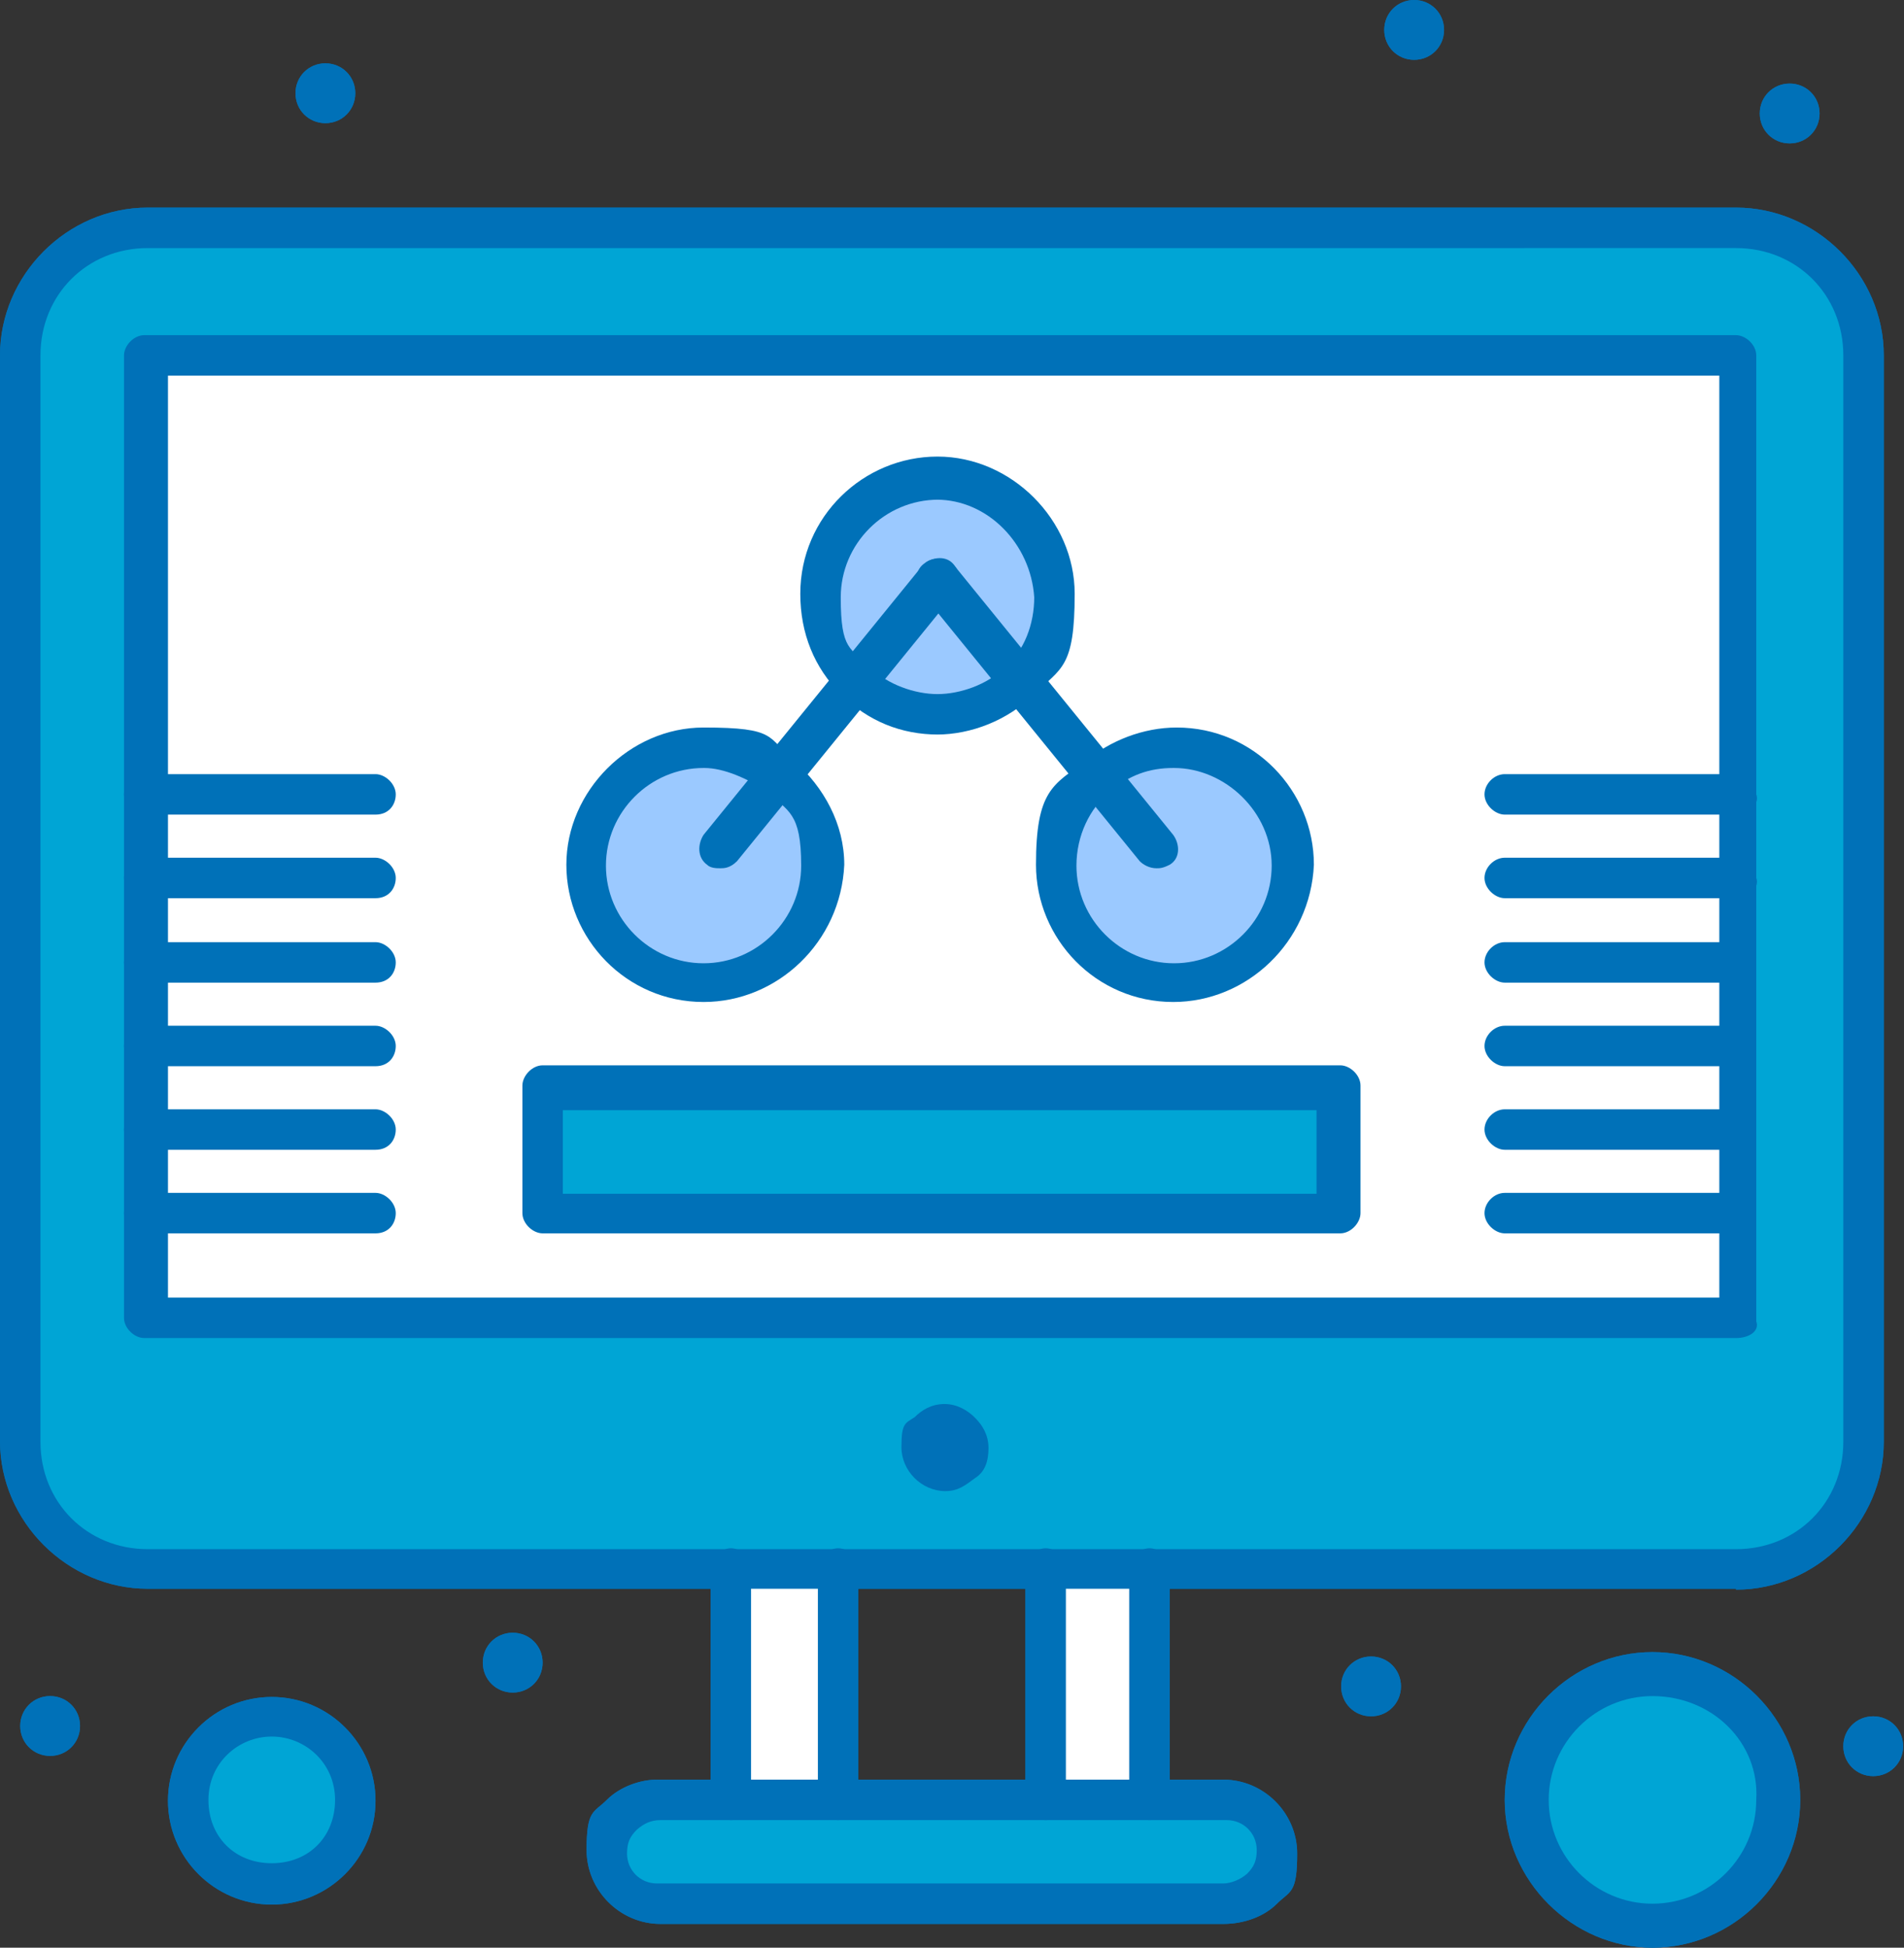 <?xml version="1.0" encoding="UTF-8"?>
<svg id="_1" data-name="1" xmlns="http://www.w3.org/2000/svg" viewBox="0 0 216.5 221.4">
  <rect x="0" y="0" width="216.5" height="221.4" fill="#333333" stroke="none"/>
  <g id="_751_Business_Management_Marketing_Screen" data-name="751, Business, Management, Marketing, Screen">
    <g>
      <path d="M211.9,40.4v123.5c0,8-6.5,14.5-14.5,14.5H16.8c-8,0-14.5-6.5-14.5-14.5V40.4c0-8,6.5-14.5,14.5-14.5h180.6c8,0,14.5,6.5,14.5,14.5Z" fill="#9bc9ff"/>
      <path d="M197.4,149.8H16.4V40h181v109.8Z" fill="#fff"/>
      <path d="M187.9,190.2c8,0,14.5,6.5,14.5,14.5s-6.5,14.5-14.5,14.5-14.5-6.5-14.5-14.5,6.5-14.5,14.5-14.5Z" fill="#9bc9ff"/>
      <path d="M30.9,195.1c5.3,0,9.5,4.2,9.5,9.5s-4.2,9.5-9.5,9.5-9.5-4.2-9.5-9.5,4.2-9.5,9.5-9.5Z" fill="#9bc9ff"/>
      <rect x="61.7" y="123.5" width="90.7" height="14.5" fill="#9bc9ff"/>
      <path d="M124.6,88c2.3-1.9,5.3-3,8.8-3,7.2,0,13.3,6.1,13.3,13.3s-6.1,13.3-13.3,13.3-13.3-6.1-13.3-13.3,1.5-7.6,4.6-10.3Z" fill="#9bc9ff"/>
      <path d="M106.7,54.5c-7.2,0-13.3,6.1-13.3,13.3s1.5,7.2,4.2,9.5c2.3,2.3,5.7,3.8,9.1,3.8s6.9-1.5,9.1-3.8c2.7-2.3,4.2-5.7,4.2-9.5,0-7.2-6.1-13.3-13.3-13.3Z" fill="#9bc9ff"/>
      <path d="M88.4,88c3,2.3,4.6,6.1,4.6,10.3,0,7.2-6.1,13.3-13.3,13.3s-13.3-6.1-13.3-13.3,6.1-13.3,13.3-13.3,6.5,1.1,8.8,3Z" fill="#9bc9ff"/>
      <path d="M139.1,204.6c3.4,0,6.1,2.7,6.1,6.1s-2.7,6.1-6.1,6.1h-64c-3.4,0-6.1-2.7-6.1-6.1s2.7-6.1,6.1-6.1h64Z" fill="#9bc9ff"/>
      <rect x="118.9" y="178.3" width="11.8" height="26.3" fill="#fff"/>
      <rect x="83.1" y="178.3" width="11.8" height="26.3" fill="#fff"/>
      <path d="M213,195.1c1.9,0,3.4,1.5,3.4,3.4s-1.5,3.4-3.4,3.4-3.4-1.5-3.4-3.4,1.5-3.4,3.4-3.4Z" fill="#0071b8"/>
      <path d="M203.5,9.5c1.9,0,3.4,1.5,3.4,3.4s-1.5,3.4-3.4,3.4-3.4-1.5-3.4-3.4,1.5-3.4,3.4-3.4Z" fill="#0071b8"/>
      <path d="M160.8,0c1.9,0,3.4,1.5,3.4,3.4s-1.5,3.4-3.4,3.4-3.4-1.5-3.4-3.4,1.5-3.4,3.4-3.4Z" fill="#0071b8"/>
      <path d="M155.9,188.3c1.9,0,3.4,1.5,3.4,3.4s-1.5,3.4-3.4,3.4-3.4-1.5-3.4-3.4,1.5-3.4,3.4-3.4Z" fill="#0071b8"/>
      <path d="M110.9,161.2c.8.8,1.5,1.9,1.5,3.4s-.4,2.7-1.5,3.4c-1.1.8-1.9,1.5-3.4,1.5-2.7,0-5-2.3-5-5s.4-2.7,1.5-3.4c.8-.8,1.9-1.5,3.4-1.5s2.7.8,3.4,1.5Z" fill="#0071b8"/>
      <path d="M58.3,185.6c1.9,0,3.4,1.5,3.4,3.4s-1.5,3.4-3.4,3.4-3.4-1.5-3.4-3.4,1.5-3.4,3.4-3.4Z" fill="#0071b8"/>
      <path d="M37,7.2c1.9,0,3.4,1.5,3.4,3.4s-1.5,3.4-3.4,3.4-3.4-1.5-3.4-3.4,1.5-3.4,3.4-3.4Z" fill="#0071b8"/>
      <path d="M5.7,192.8c1.9,0,3.4,1.5,3.4,3.4s-1.5,3.4-3.4,3.4-3.4-1.5-3.4-3.4,1.5-3.4,3.4-3.4Z" fill="#0071b8"/>
      <path d="M83.1,206.9c-1.1,0-2.3-1.1-2.3-2.3v-26.3c0-1.1,1.1-2.3,2.3-2.3s2.3,1.1,2.3,2.3v26.3c.4,1.1-.8,2.3-2.3,2.3Z" fill="#0071b8"/>
      <path d="M130.7,206.9c-1.1,0-2.3-1.1-2.3-2.3v-26.3c0-1.1,1.1-2.3,2.3-2.3s2.3,1.1,2.3,2.3v26.3c.4,1.1-.8,2.3-2.3,2.3Z" fill="#0071b8"/>
      <path d="M95.3,206.9c-1.1,0-2.3-1.1-2.3-2.3v-26.3c0-1.1,1.1-2.3,2.3-2.3s2.3,1.1,2.3,2.3v26.3c0,1.1-1.1,2.3-2.3,2.3Z" fill="#0071b8"/>
      <path d="M118.9,206.9c-1.1,0-2.3-1.1-2.3-2.3v-26.3c0-1.1,1.1-2.3,2.3-2.3s2.3,1.1,2.3,2.3v26.3c0,1.1-.8,2.3-2.3,2.3Z" fill="#0071b8"/>
      <path d="M42.7,140.2h-26.3c-1.1,0-2.3-1.1-2.3-2.3s1.1-2.3,2.3-2.3h26.3c1.1,0,2.3,1.1,2.3,2.3s-.8,2.3-2.3,2.3Z" fill="#0071b8"/>
      <path d="M42.7,130.7h-26.3c-1.1,0-2.3-1.1-2.3-2.3s1.1-2.3,2.3-2.3h26.3c1.1,0,2.3,1.1,2.3,2.3s-.8,2.3-2.3,2.3Z" fill="#0071b8"/>
      <path d="M42.7,121.2h-26.3c-1.1,0-2.3-1.1-2.3-2.3s1.1-2.3,2.3-2.3h26.3c1.1,0,2.3,1.1,2.3,2.3s-.8,2.3-2.3,2.3Z" fill="#0071b8"/>
      <path d="M42.7,111.7h-26.3c-1.1,0-2.3-1.1-2.3-2.3s1.1-2.3,2.3-2.3h26.3c1.1,0,2.3,1.1,2.3,2.3s-.8,2.3-2.3,2.3Z" fill="#0071b8"/>
      <path d="M42.7,102.1h-26.3c-1.1,0-2.3-1.1-2.3-2.3s1.1-2.3,2.3-2.3h26.3c1.1,0,2.3,1.1,2.3,2.3s-.8,2.3-2.3,2.3Z" fill="#0071b8"/>
      <path d="M42.7,92.6h-26.3c-1.1,0-2.3-1.1-2.3-2.3s1.1-2.3,2.3-2.3h26.3c1.1,0,2.3,1.1,2.3,2.3s-.8,2.3-2.3,2.3Z" fill="#0071b8"/>
      <path d="M197.4,140.2h-26.3c-1.1,0-2.3-1.1-2.3-2.3s1.1-2.3,2.3-2.3h26.3c1.1,0,2.3,1.1,2.3,2.3s-.8,2.3-2.3,2.3Z" fill="#0071b8"/>
      <path d="M197.4,130.7h-26.3c-1.1,0-2.3-1.1-2.3-2.3s1.1-2.3,2.3-2.3h26.3c1.1,0,2.3,1.1,2.3,2.3s-.8,2.3-2.3,2.3Z" fill="#0071b8"/>
      <path d="M197.4,121.2h-26.3c-1.1,0-2.3-1.1-2.3-2.3s1.1-2.3,2.3-2.3h26.3c1.1,0,2.3,1.1,2.3,2.3s-.8,2.3-2.3,2.3Z" fill="#0071b8"/>
      <path d="M197.4,111.7h-26.3c-1.1,0-2.3-1.1-2.3-2.3s1.1-2.3,2.3-2.3h26.3c1.1,0,2.3,1.1,2.3,2.3s-.8,2.3-2.3,2.3Z" fill="#0071b8"/>
      <path d="M197.4,102.1h-26.3c-1.1,0-2.3-1.1-2.3-2.3s1.1-2.3,2.3-2.3h26.3c1.1,0,2.3,1.1,2.3,2.3.4,1.1-.8,2.3-2.3,2.3Z" fill="#0071b8"/>
      <path d="M197.4,92.6h-26.3c-1.1,0-2.3-1.1-2.3-2.3s1.1-2.3,2.3-2.3h26.3c1.1,0,2.3,1.1,2.3,2.3.4,1.1-.8,2.3-2.3,2.3Z" fill="#0071b8"/>
      <path d="M139.1,218.7h-64c-4.6,0-8.4-3.8-8.4-8.4s.8-4.2,2.3-5.7c1.5-1.5,3.8-2.3,5.7-2.3h64.4c4.6,0,8.4,3.8,8.4,8.4s-.8,4.2-2.3,5.7c-1.5,1.5-3.8,2.3-6.1,2.3ZM75.1,206.9c-1.1,0-1.9.4-2.7,1.1-.8.8-1.1,1.5-1.1,2.7,0,1.9,1.5,3.4,3.4,3.4h64.4c.8,0,1.9-.4,2.7-1.1.8-.8,1.1-1.5,1.1-2.7,0-1.9-1.5-3.4-3.4-3.4h-64.4Z" fill="#0071b8"/>
      <path d="M197.4,152.1H16.4c-1.1,0-2.3-1.1-2.3-2.3V40.4c0-1.1,1.1-2.3,2.3-2.3h181c1.1,0,2.3,1.1,2.3,2.3v109.8c.4,1.1-.8,1.9-2.3,1.9ZM19.1,147.5h176.4V42.7H19.1v104.8Z" fill="#0071b8"/>
      <path d="M197.4,180.6H16.8c-9.1,0-16.8-7.6-16.8-16.8V40.4c0-9.1,7.6-16.8,16.8-16.8h180.6c9.1,0,16.8,7.6,16.8,16.8v123.5c0,9.1-7.6,16.8-16.8,16.8ZM16.8,28.2c-6.9,0-12.2,5.3-12.2,12.2v123.5c0,6.9,5.3,12.2,12.2,12.2h180.6c6.9,0,12.2-5.3,12.2-12.2V40.4c0-6.9-5.3-12.2-12.2-12.2H16.8Z" fill="#0071b8"/>
      <path d="M30.9,216.5c-6.5,0-11.8-5.3-11.8-11.8s5.3-11.8,11.8-11.8,11.8,5.3,11.8,11.8-5.3,11.8-11.8,11.8ZM30.9,197.4c-3.8,0-7.2,3-7.2,7.2s3,7.2,7.2,7.2,7.2-3,7.2-7.2-3.4-7.2-7.2-7.2Z" fill="#0071b8"/>
      <path d="M187.9,221.4c-9.1,0-16.8-7.6-16.8-16.8s7.6-16.8,16.8-16.8,16.8,7.6,16.8,16.8-7.6,16.8-16.8,16.8ZM187.9,192.8c-6.5,0-11.8,5.3-11.8,11.8s5.3,11.8,11.8,11.8,11.8-5.3,11.8-11.8c.4-6.5-5-11.8-11.8-11.8Z" fill="#0071b8"/>
      <path d="M152.4,140.2H61.7c-1.1,0-2.3-1.1-2.3-2.3v-14.5c0-1.1,1.1-2.3,2.3-2.3h90.7c1.1,0,2.3,1.1,2.3,2.3v14.5c0,1.1-1.1,2.3-2.3,2.3ZM64,135.7h85.7v-9.5h-85.7v9.5Z" fill="#0071b8"/>
      <path d="M80,113.9c-8.8,0-15.6-7.2-15.6-15.6s7.2-15.6,15.6-15.6,7.2,1.1,10.3,3.8c3.4,3,5.7,7.2,5.7,11.8-.4,8.8-7.6,15.6-16,15.6ZM80,87.3c-6.1,0-11.1,5-11.1,11.1s5,11.1,11.1,11.1,11.1-5,11.1-11.1-1.5-6.1-3.8-8.4c-2.3-1.5-5-2.7-7.2-2.7Z" fill="#0071b8"/>
      <path d="M133.4,113.9c-8.8,0-15.6-7.2-15.6-15.6s1.9-9.1,5.7-11.8c2.7-2.3,6.5-3.8,10.3-3.8,8.8,0,15.6,7.2,15.6,15.6-.4,8.8-7.6,15.6-16,15.6ZM133.4,87.3c-2.7,0-5,.8-7.2,2.7-2.3,1.9-3.8,5-3.8,8.4,0,6.1,5,11.1,11.1,11.1s11.1-5,11.1-11.1-5.3-11.1-11.1-11.1Z" fill="#0071b8"/>
      <path d="M106.7,83.5c-4.2,0-8-1.5-11.1-4.6-3-3-4.6-6.9-4.6-11.4,0-8.8,7.2-15.6,15.6-15.6s15.6,7.2,15.6,15.6-1.5,8.4-4.6,11.4c-3,3-7.2,4.6-11.1,4.6ZM106.7,56.8c-6.1,0-11.1,5-11.1,11.1s1.1,5.7,3.4,8c1.9,1.9,5,3,7.6,3s5.7-1.1,7.6-3c2.3-1.9,3.4-5,3.4-8-.4-6.1-5.3-11.1-11.1-11.1Z" fill="#0071b8"/>
      <path d="M81.9,98.7c-.4,0-1.1,0-1.5-.4-1.1-.8-1.1-2.3-.4-3.4l24.8-30.5c.8-1.1,2.3-1.1,3.4-.4,1.1.8,1.1,2.3.4,3.4l-24.8,30.5c-.8.8-1.5.8-1.9.8Z" fill="#0071b8"/>
      <path d="M131.5,98.7c-.8,0-1.5-.4-1.9-.8l-24.8-30.5c-.8-1.1-.8-2.7.4-3.4,1.1-.8,2.7-.8,3.4.4l24.8,30.5c.8,1.1.8,2.7-.4,3.4-.8.4-1.1.4-1.5.4Z" fill="#0071b8"/>
      <path d="M211.9,40.4v123.5c0,8-6.5,14.5-14.5,14.5H16.8c-8,0-14.5-6.5-14.5-14.5V40.4c0-8,6.5-14.5,14.5-14.5h180.6c8,0,14.5,6.5,14.5,14.5Z" fill="#00a5d5"/>
      <path d="M197.4,149.8H16.4V40h181v109.8Z" fill="#fff"/>
      <path d="M187.9,190.2c8,0,14.5,6.5,14.5,14.5s-6.5,14.5-14.5,14.5-14.5-6.5-14.5-14.5,6.5-14.5,14.5-14.5Z" fill="#00a5d5"/>
      <path d="M30.9,195.1c5.3,0,9.5,4.2,9.5,9.5s-4.2,9.5-9.5,9.5-9.5-4.2-9.5-9.5,4.2-9.5,9.5-9.5Z" fill="#00a5d5"/>
      <rect x="61.7" y="123.5" width="90.7" height="14.5" fill="#00a5d5"/>
      <path d="M124.6,88c2.3-1.9,5.3-3,8.8-3,7.2,0,13.3,6.1,13.3,13.3s-6.1,13.3-13.3,13.3-13.3-6.1-13.3-13.3,1.5-7.6,4.6-10.3Z" fill="#9bc9ff"/>
      <path d="M106.7,54.5c-7.2,0-13.3,6.1-13.3,13.3s1.5,7.2,4.2,9.5c2.3,2.3,5.7,3.8,9.1,3.8s6.9-1.5,9.1-3.8c2.7-2.3,4.2-5.7,4.2-9.5,0-7.2-6.1-13.3-13.3-13.3Z" fill="#9bc9ff"/>
      <path d="M88.4,88c3,2.3,4.6,6.1,4.6,10.3,0,7.2-6.1,13.3-13.3,13.3s-13.3-6.1-13.3-13.3,6.1-13.3,13.3-13.3,6.5,1.1,8.8,3Z" fill="#9bc9ff"/>
      <path d="M139.1,204.6c3.4,0,6.1,2.7,6.1,6.1s-2.7,6.1-6.1,6.1h-64c-3.4,0-6.1-2.7-6.1-6.1s2.7-6.1,6.1-6.1h64Z" fill="#00a5d5"/>
      <rect x="118.9" y="178.3" width="11.8" height="26.3" fill="#fff"/>
      <rect x="83.1" y="178.3" width="11.8" height="26.3" fill="#fff"/>
      <path d="M213,195.1c1.9,0,3.4,1.5,3.4,3.4s-1.5,3.4-3.4,3.4-3.4-1.5-3.4-3.4,1.5-3.4,3.4-3.4Z" fill="#0071b8"/>
      <path d="M203.5,9.5c1.9,0,3.4,1.5,3.4,3.4s-1.5,3.4-3.4,3.4-3.4-1.5-3.4-3.4,1.5-3.4,3.4-3.4Z" fill="#0071b8"/>
      <path d="M160.8,0c1.9,0,3.4,1.5,3.4,3.4s-1.5,3.4-3.4,3.4-3.4-1.5-3.4-3.4,1.5-3.4,3.4-3.4Z" fill="#0071b8"/>
      <path d="M155.9,188.3c1.9,0,3.4,1.5,3.4,3.4s-1.5,3.4-3.4,3.4-3.4-1.5-3.4-3.4,1.5-3.4,3.4-3.4Z" fill="#0071b8"/>
      <path d="M110.9,161.2c.8.8,1.5,1.9,1.5,3.4s-.4,2.7-1.5,3.4c-1.1.8-1.9,1.5-3.4,1.5-2.7,0-5-2.3-5-5s.4-2.7,1.5-3.4c.8-.8,1.9-1.5,3.4-1.5s2.7.8,3.4,1.5Z" fill="#0071b8"/>
      <path d="M58.3,185.6c1.9,0,3.4,1.5,3.4,3.4s-1.5,3.4-3.4,3.4-3.4-1.5-3.4-3.4,1.5-3.4,3.4-3.4Z" fill="#0071b8"/>
      <path d="M37,7.2c1.9,0,3.4,1.5,3.4,3.4s-1.5,3.4-3.4,3.4-3.4-1.5-3.4-3.4,1.5-3.4,3.4-3.4Z" fill="#0071b8"/>
      <path d="M5.7,192.8c1.9,0,3.4,1.5,3.4,3.4s-1.5,3.4-3.4,3.4-3.4-1.5-3.4-3.4,1.5-3.4,3.4-3.4Z" fill="#0071b8"/>
      <path d="M83.1,206.9c-1.1,0-2.3-1.1-2.3-2.3v-26.3c0-1.1,1.1-2.3,2.3-2.3s2.3,1.1,2.3,2.3v26.3c.4,1.1-.8,2.3-2.3,2.3Z" fill="#0071b8"/>
      <path d="M130.7,206.9c-1.1,0-2.3-1.1-2.3-2.3v-26.3c0-1.1,1.1-2.3,2.3-2.3s2.3,1.1,2.3,2.3v26.3c.4,1.1-.8,2.3-2.3,2.3Z" fill="#0071b8"/>
      <path d="M95.3,206.9c-1.1,0-2.3-1.1-2.3-2.3v-26.3c0-1.1,1.1-2.3,2.3-2.3s2.3,1.1,2.3,2.3v26.3c0,1.1-1.1,2.3-2.3,2.3Z" fill="#0071b8"/>
      <path d="M118.9,206.9c-1.1,0-2.3-1.1-2.3-2.3v-26.3c0-1.1,1.1-2.3,2.3-2.3s2.3,1.1,2.3,2.3v26.3c0,1.1-.8,2.3-2.3,2.3Z" fill="#0071b8"/>
      <path d="M42.7,140.2h-26.3c-1.1,0-2.3-1.1-2.3-2.3s1.1-2.3,2.3-2.3h26.3c1.1,0,2.3,1.1,2.3,2.3s-.8,2.3-2.3,2.3Z" fill="#0071b8"/>
      <path d="M42.7,130.7h-26.3c-1.1,0-2.3-1.1-2.3-2.3s1.1-2.3,2.3-2.3h26.3c1.1,0,2.3,1.1,2.3,2.3s-.8,2.3-2.3,2.3Z" fill="#0071b8"/>
      <path d="M42.7,121.2h-26.3c-1.1,0-2.3-1.1-2.3-2.3s1.1-2.3,2.3-2.3h26.3c1.1,0,2.3,1.1,2.3,2.3s-.8,2.3-2.3,2.3Z" fill="#0071b8"/>
      <path d="M42.7,111.7h-26.3c-1.1,0-2.3-1.1-2.3-2.3s1.1-2.3,2.3-2.3h26.3c1.1,0,2.3,1.1,2.3,2.3s-.8,2.3-2.3,2.3Z" fill="#0071b8"/>
      <path d="M42.7,102.1h-26.3c-1.1,0-2.3-1.1-2.3-2.3s1.1-2.3,2.3-2.3h26.3c1.1,0,2.3,1.1,2.3,2.3s-.8,2.3-2.3,2.3Z" fill="#0071b8"/>
      <path d="M42.7,92.6h-26.3c-1.1,0-2.3-1.1-2.3-2.3s1.1-2.3,2.3-2.3h26.3c1.1,0,2.3,1.1,2.3,2.3s-.8,2.3-2.3,2.3Z" fill="#0071b8"/>
      <path d="M197.4,140.2h-26.3c-1.1,0-2.3-1.1-2.3-2.3s1.1-2.3,2.3-2.3h26.3c1.1,0,2.3,1.1,2.3,2.3s-.8,2.3-2.3,2.3Z" fill="#0071b8"/>
      <path d="M197.4,130.7h-26.3c-1.1,0-2.3-1.1-2.3-2.3s1.1-2.3,2.3-2.3h26.3c1.1,0,2.3,1.1,2.3,2.3s-.8,2.3-2.3,2.3Z" fill="#0071b8"/>
      <path d="M197.4,121.2h-26.3c-1.1,0-2.3-1.1-2.3-2.3s1.1-2.3,2.3-2.3h26.3c1.1,0,2.3,1.1,2.3,2.3s-.8,2.3-2.3,2.3Z" fill="#0071b8"/>
      <path d="M197.4,111.7h-26.3c-1.1,0-2.3-1.1-2.3-2.3s1.1-2.3,2.3-2.3h26.3c1.1,0,2.3,1.1,2.3,2.3s-.8,2.3-2.3,2.3Z" fill="#0071b8"/>
      <path d="M197.4,102.1h-26.3c-1.1,0-2.3-1.1-2.3-2.3s1.1-2.3,2.3-2.3h26.3c1.1,0,2.3,1.1,2.3,2.3.4,1.1-.8,2.3-2.3,2.3Z" fill="#0071b8"/>
      <path d="M197.4,92.6h-26.3c-1.1,0-2.3-1.1-2.3-2.3s1.1-2.3,2.3-2.3h26.3c1.1,0,2.3,1.1,2.3,2.3.4,1.1-.8,2.3-2.3,2.3Z" fill="#0071b8"/>
      <path d="M139.1,218.7h-64c-4.6,0-8.4-3.8-8.4-8.4s.8-4.2,2.3-5.7c1.5-1.5,3.8-2.3,5.7-2.3h64.4c4.6,0,8.4,3.8,8.4,8.4s-.8,4.2-2.3,5.7c-1.5,1.5-3.8,2.3-6.1,2.3ZM75.1,206.9c-1.1,0-1.9.4-2.7,1.1-.8.8-1.1,1.5-1.1,2.7,0,1.9,1.5,3.4,3.4,3.4h64.4c.8,0,1.9-.4,2.7-1.1.8-.8,1.1-1.5,1.1-2.7,0-1.9-1.5-3.4-3.4-3.4h-64.4Z" fill="#0071b8"/>
      <path d="M197.4,152.1H16.4c-1.1,0-2.3-1.1-2.3-2.3V40.4c0-1.1,1.1-2.3,2.3-2.3h181c1.1,0,2.3,1.1,2.3,2.3v109.8c.4,1.1-.8,1.9-2.3,1.9ZM19.1,147.5h176.4V42.7H19.1v104.8Z" fill="#0071b8"/>
      <path d="M197.4,180.6H16.8c-9.1,0-16.8-7.6-16.8-16.8V40.4c0-9.1,7.6-16.8,16.8-16.8h180.6c9.1,0,16.8,7.6,16.8,16.8v123.5c0,9.1-7.6,16.8-16.8,16.8ZM16.8,28.2c-6.9,0-12.2,5.3-12.2,12.2v123.5c0,6.9,5.3,12.2,12.2,12.2h180.6c6.9,0,12.2-5.3,12.2-12.2V40.4c0-6.9-5.3-12.2-12.2-12.2H16.8Z" fill="#0071b8"/>
      <path d="M30.9,216.5c-6.5,0-11.8-5.3-11.8-11.8s5.3-11.8,11.8-11.8,11.8,5.3,11.8,11.8-5.3,11.8-11.8,11.8ZM30.9,197.4c-3.8,0-7.2,3-7.2,7.2s3,7.2,7.2,7.2,7.2-3,7.2-7.2-3.4-7.2-7.2-7.2Z" fill="#0071b8"/>
      <path d="M187.9,221.4c-9.1,0-16.8-7.6-16.8-16.8s7.6-16.8,16.8-16.8,16.8,7.6,16.8,16.8-7.6,16.8-16.8,16.8ZM187.9,192.8c-6.5,0-11.8,5.3-11.8,11.8s5.3,11.8,11.8,11.8,11.8-5.3,11.8-11.8c.4-6.5-5-11.8-11.8-11.8Z" fill="#0071b8"/>
      <path d="M152.4,140.2H61.7c-1.1,0-2.3-1.1-2.3-2.3v-14.5c0-1.1,1.1-2.3,2.3-2.3h90.7c1.1,0,2.3,1.1,2.3,2.3v14.5c0,1.1-1.1,2.3-2.3,2.3ZM64,135.7h85.7v-9.5h-85.7v9.5Z" fill="#0071b8"/>
      <path d="M80,113.9c-8.8,0-15.6-7.2-15.6-15.6s7.2-15.6,15.6-15.6,7.2,1.1,10.3,3.8c3.4,3,5.7,7.2,5.7,11.8-.4,8.8-7.6,15.6-16,15.6ZM80,87.3c-6.1,0-11.1,5-11.1,11.1s5,11.1,11.1,11.1,11.1-5,11.1-11.1-1.5-6.1-3.8-8.4c-2.3-1.5-5-2.7-7.2-2.7Z" fill="#0071b8"/>
      <path d="M133.4,113.9c-8.8,0-15.6-7.2-15.6-15.6s1.9-9.1,5.7-11.8c2.7-2.3,6.5-3.8,10.3-3.8,8.8,0,15.6,7.2,15.6,15.6-.4,8.8-7.6,15.6-16,15.6ZM133.4,87.3c-2.7,0-5,.8-7.2,2.7-2.3,1.9-3.8,5-3.8,8.4,0,6.1,5,11.1,11.1,11.1s11.1-5,11.1-11.1-5.3-11.1-11.1-11.1Z" fill="#0071b8"/>
      <path d="M106.7,83.5c-4.2,0-8-1.5-11.1-4.6-3-3-4.6-6.9-4.6-11.4,0-8.8,7.2-15.6,15.6-15.6s15.6,7.2,15.6,15.6-1.5,8.4-4.6,11.4c-3,3-7.2,4.6-11.1,4.6ZM106.7,56.8c-6.1,0-11.1,5-11.1,11.1s1.1,5.7,3.4,8c1.9,1.9,5,3,7.6,3s5.7-1.1,7.6-3c2.3-1.9,3.4-5,3.4-8-.4-6.1-5.3-11.1-11.1-11.1Z" fill="#0071b8"/>
      <path d="M81.9,98.7c-.4,0-1.1,0-1.5-.4-1.1-.8-1.1-2.3-.4-3.4l24.8-30.5c.8-1.1,2.3-1.1,3.4-.4,1.1.8,1.1,2.3.4,3.4l-24.8,30.5c-.8.8-1.5.8-1.9.8Z" fill="#0071b8"/>
      <path d="M131.5,98.7c-.8,0-1.5-.4-1.9-.8l-24.8-30.5c-.8-1.1-.8-2.7.4-3.4,1.1-.8,2.7-.8,3.4.4l24.8,30.5c.8,1.1.8,2.7-.4,3.4-.8.4-1.1.4-1.5.4Z" fill="#0071b8"/>
    </g>
  </g>
</svg>